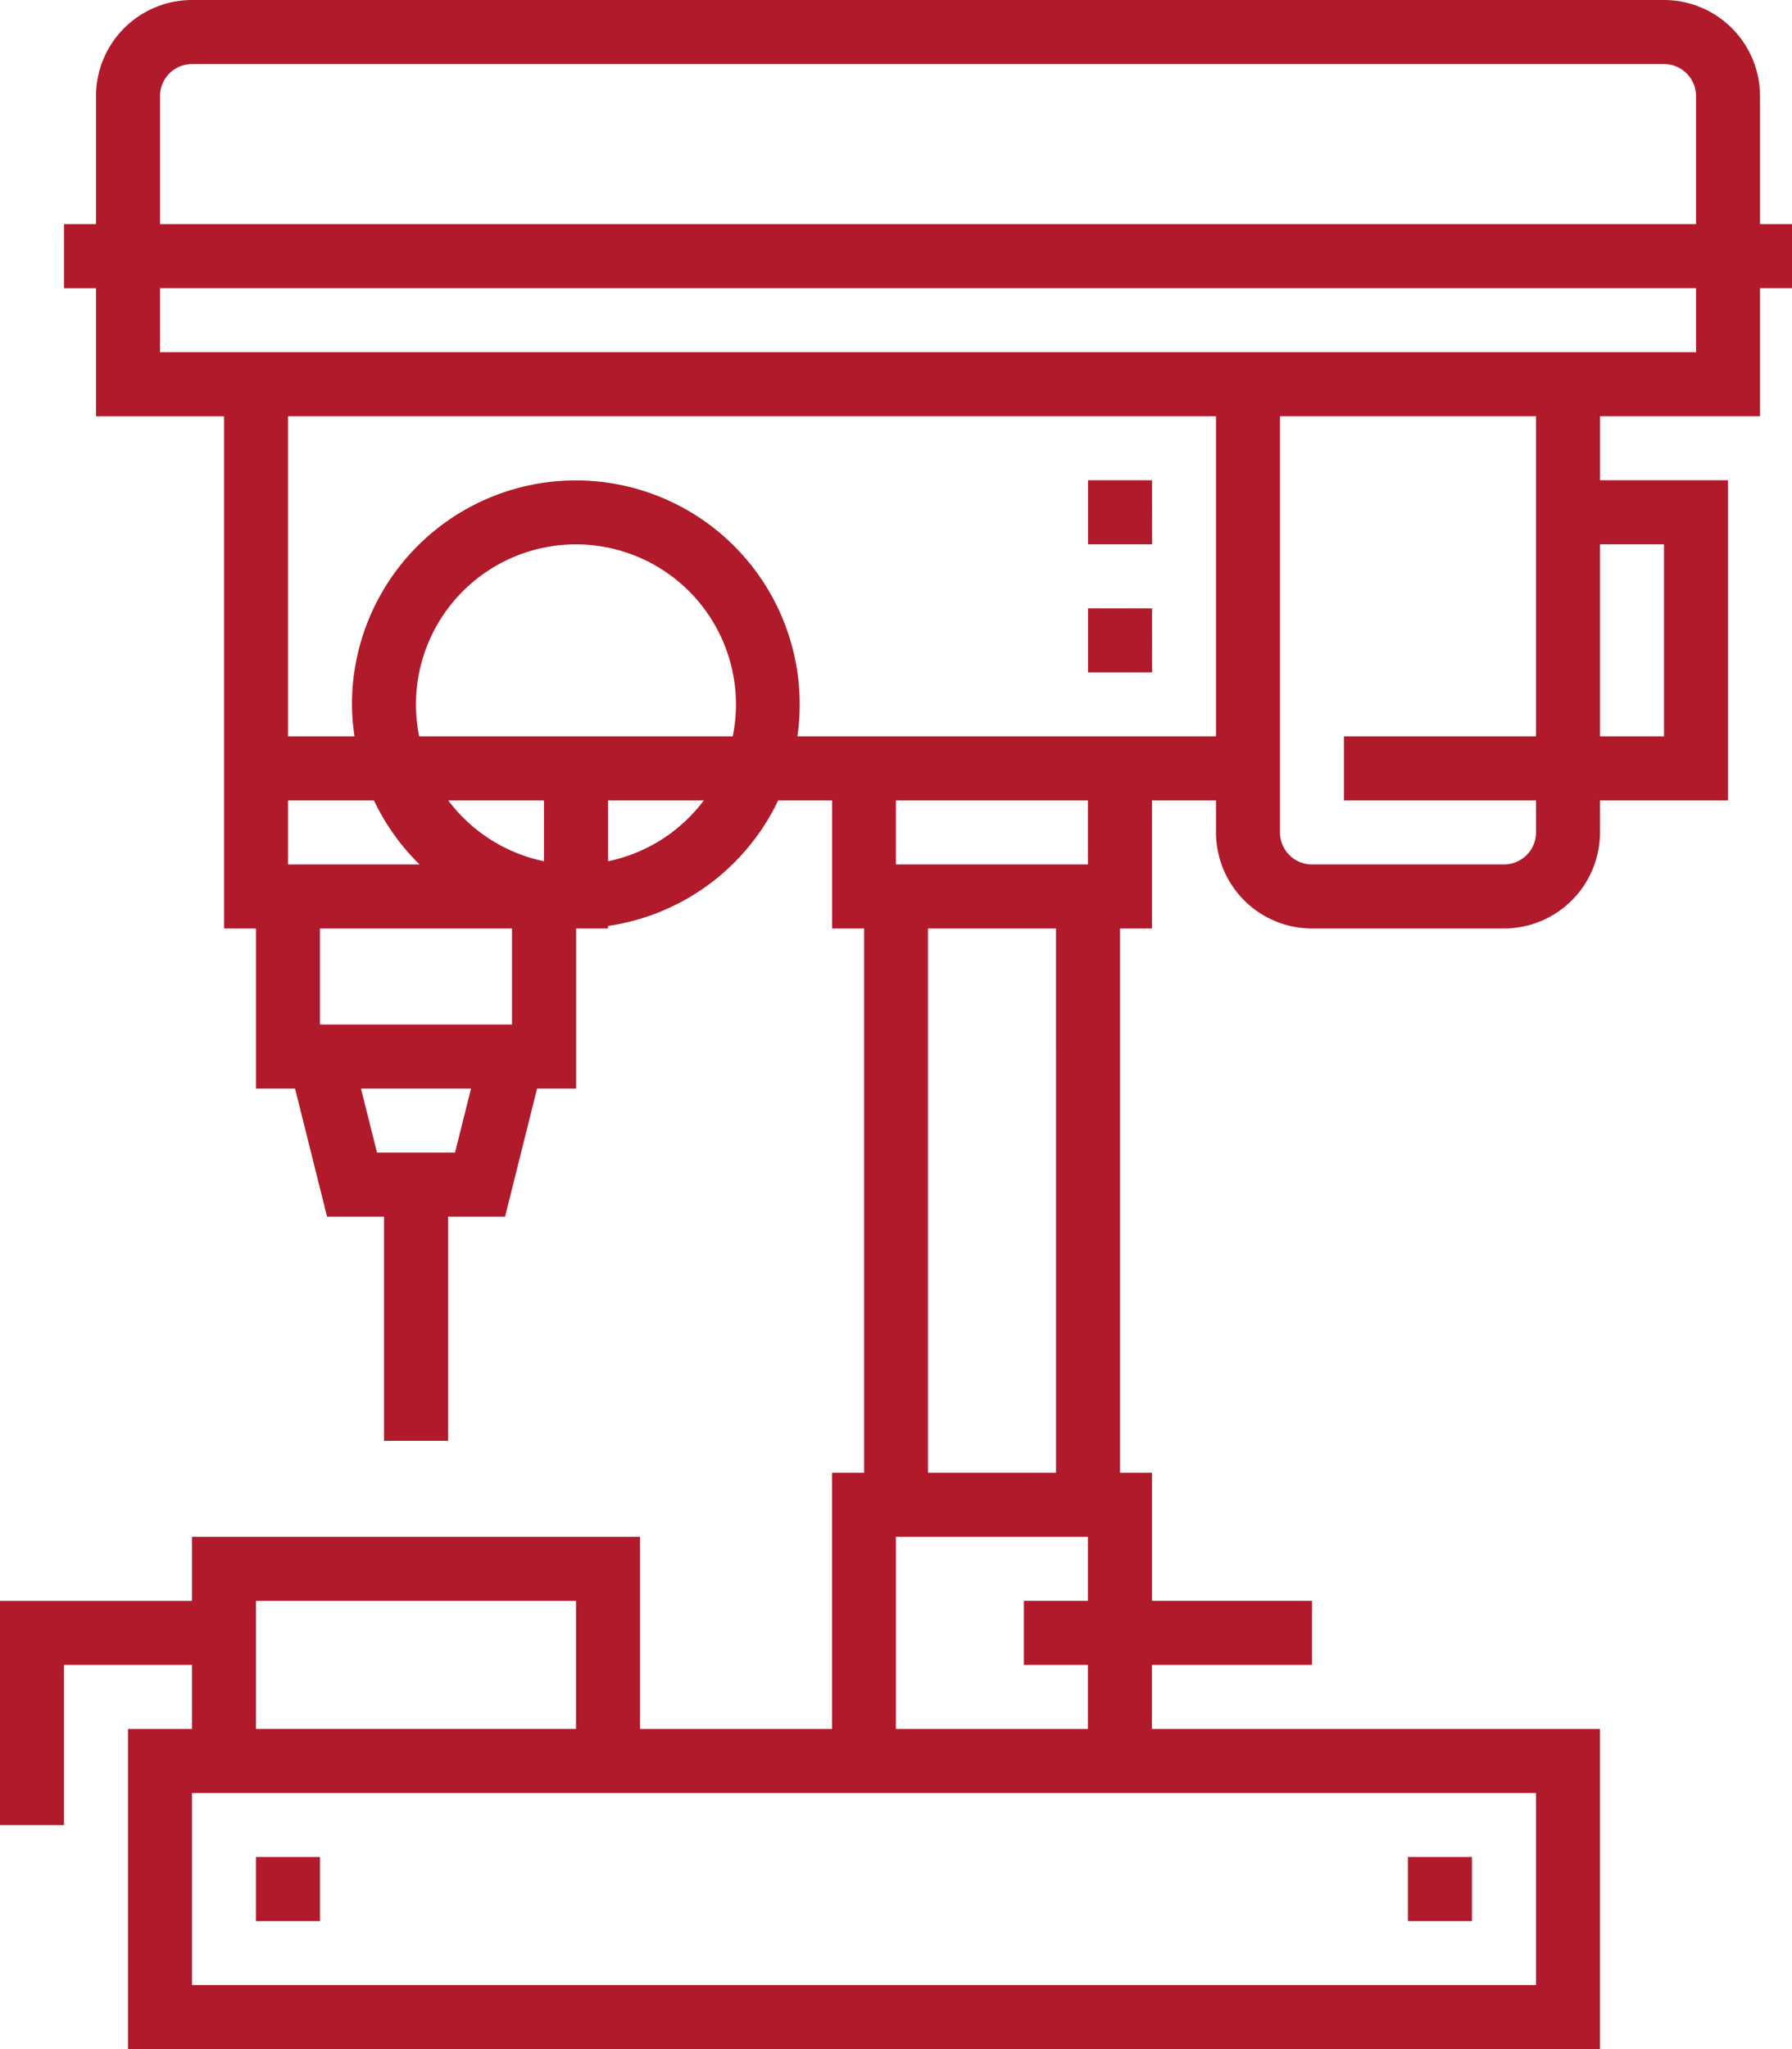 <svg xmlns="http://www.w3.org/2000/svg" xmlns:xlink="http://www.w3.org/1999/xlink" width="74.384" height="85.01" viewBox="0 0 74.384 85.01">
  <defs>
    <clipPath id="clip-path">
      <rect id="長方形_1756" data-name="長方形 1756" width="74.384" height="85.01" fill="#b11a2a"/>
    </clipPath>
  </defs>
  <g id="グループ_1681" data-name="グループ 1681" transform="translate(-185.168 0)">
    <g id="グループ_1680" data-name="グループ 1680" transform="translate(185.168 0)" clip-path="url(#clip-path)">
      <path id="パス_1185" data-name="パス 1185" d="M73.056,9.3V3.985A3.989,3.989,0,0,0,69.071,0H7.97A3.989,3.989,0,0,0,3.985,3.985V9.3H2.657v2.657H3.985v5.313H9.3V38.52h1.328v6.642h1.62l1.328,5.313H15.94v9.3H18.6v-9.3h2.365l1.328-5.313h1.62V38.52h1.328v-.106a9.309,9.309,0,0,0,7.06-5.207h2.238V38.52h1.329V61.1H34.536V71.728h-7.97v-7.97H7.97v2.657H0v9.3H2.657V69.071H7.97v2.657H5.313V85.01h61.1V71.728h-18.6V69.071H54.46V66.414H47.818V61.1H46.49V38.52h1.328V33.207h2.657v1.328A3.989,3.989,0,0,0,54.46,38.52h7.969a3.989,3.989,0,0,0,3.985-3.985V33.207h5.313V19.924H66.415V17.268h6.641V11.955h1.329V9.3ZM70.4,14.611H6.642V11.955H70.4ZM69.071,30.55H66.414V22.581h2.657ZM63.758,19.924V30.55h-7.97v2.657h7.97v1.328a1.329,1.329,0,0,1-1.329,1.328H54.46a1.33,1.33,0,0,1-1.329-1.328V17.268H63.758Zm-18.6,15.939h-7.97V33.207h7.97Zm0,30.551H42.5v2.657h2.657v2.657h-7.97v-7.97h7.97Zm18.6,15.939H7.97V74.384H63.758ZM10.626,69.071V66.414H23.909v5.313H10.626ZM43.834,61.1H38.52V38.52h5.313Zm-9.3-30.551H33.1a9.293,9.293,0,1,0-18.491-1.328,9.2,9.2,0,0,0,.107,1.328H11.955V17.268h38.52V30.55H34.536ZM18.887,47.818H15.649l-.665-2.656h4.568Zm2.365-5.313h-7.97V38.52h7.97Zm1.328-6.775a6.651,6.651,0,0,1-3.972-2.523h3.972ZM11.955,33.207h3.566a9.33,9.33,0,0,0,1.894,2.656h-5.46ZM25.237,30.55H17.4a6.641,6.641,0,1,1,13.015,0ZM6.642,9.3V3.985A1.33,1.33,0,0,1,7.97,2.657h61.1A1.33,1.33,0,0,1,70.4,3.985V9.3Zm18.6,26.433V33.207h3.972a6.65,6.65,0,0,1-3.972,2.523m22.581-7.836H45.162V25.238h2.657Zm0-5.313H45.162V19.924h2.657ZM61.1,79.7H58.444V77.04H61.1ZM10.626,77.04h2.657V79.7H10.626Z" fill="#b11a2a"/>
    </g>
  </g>
</svg>
